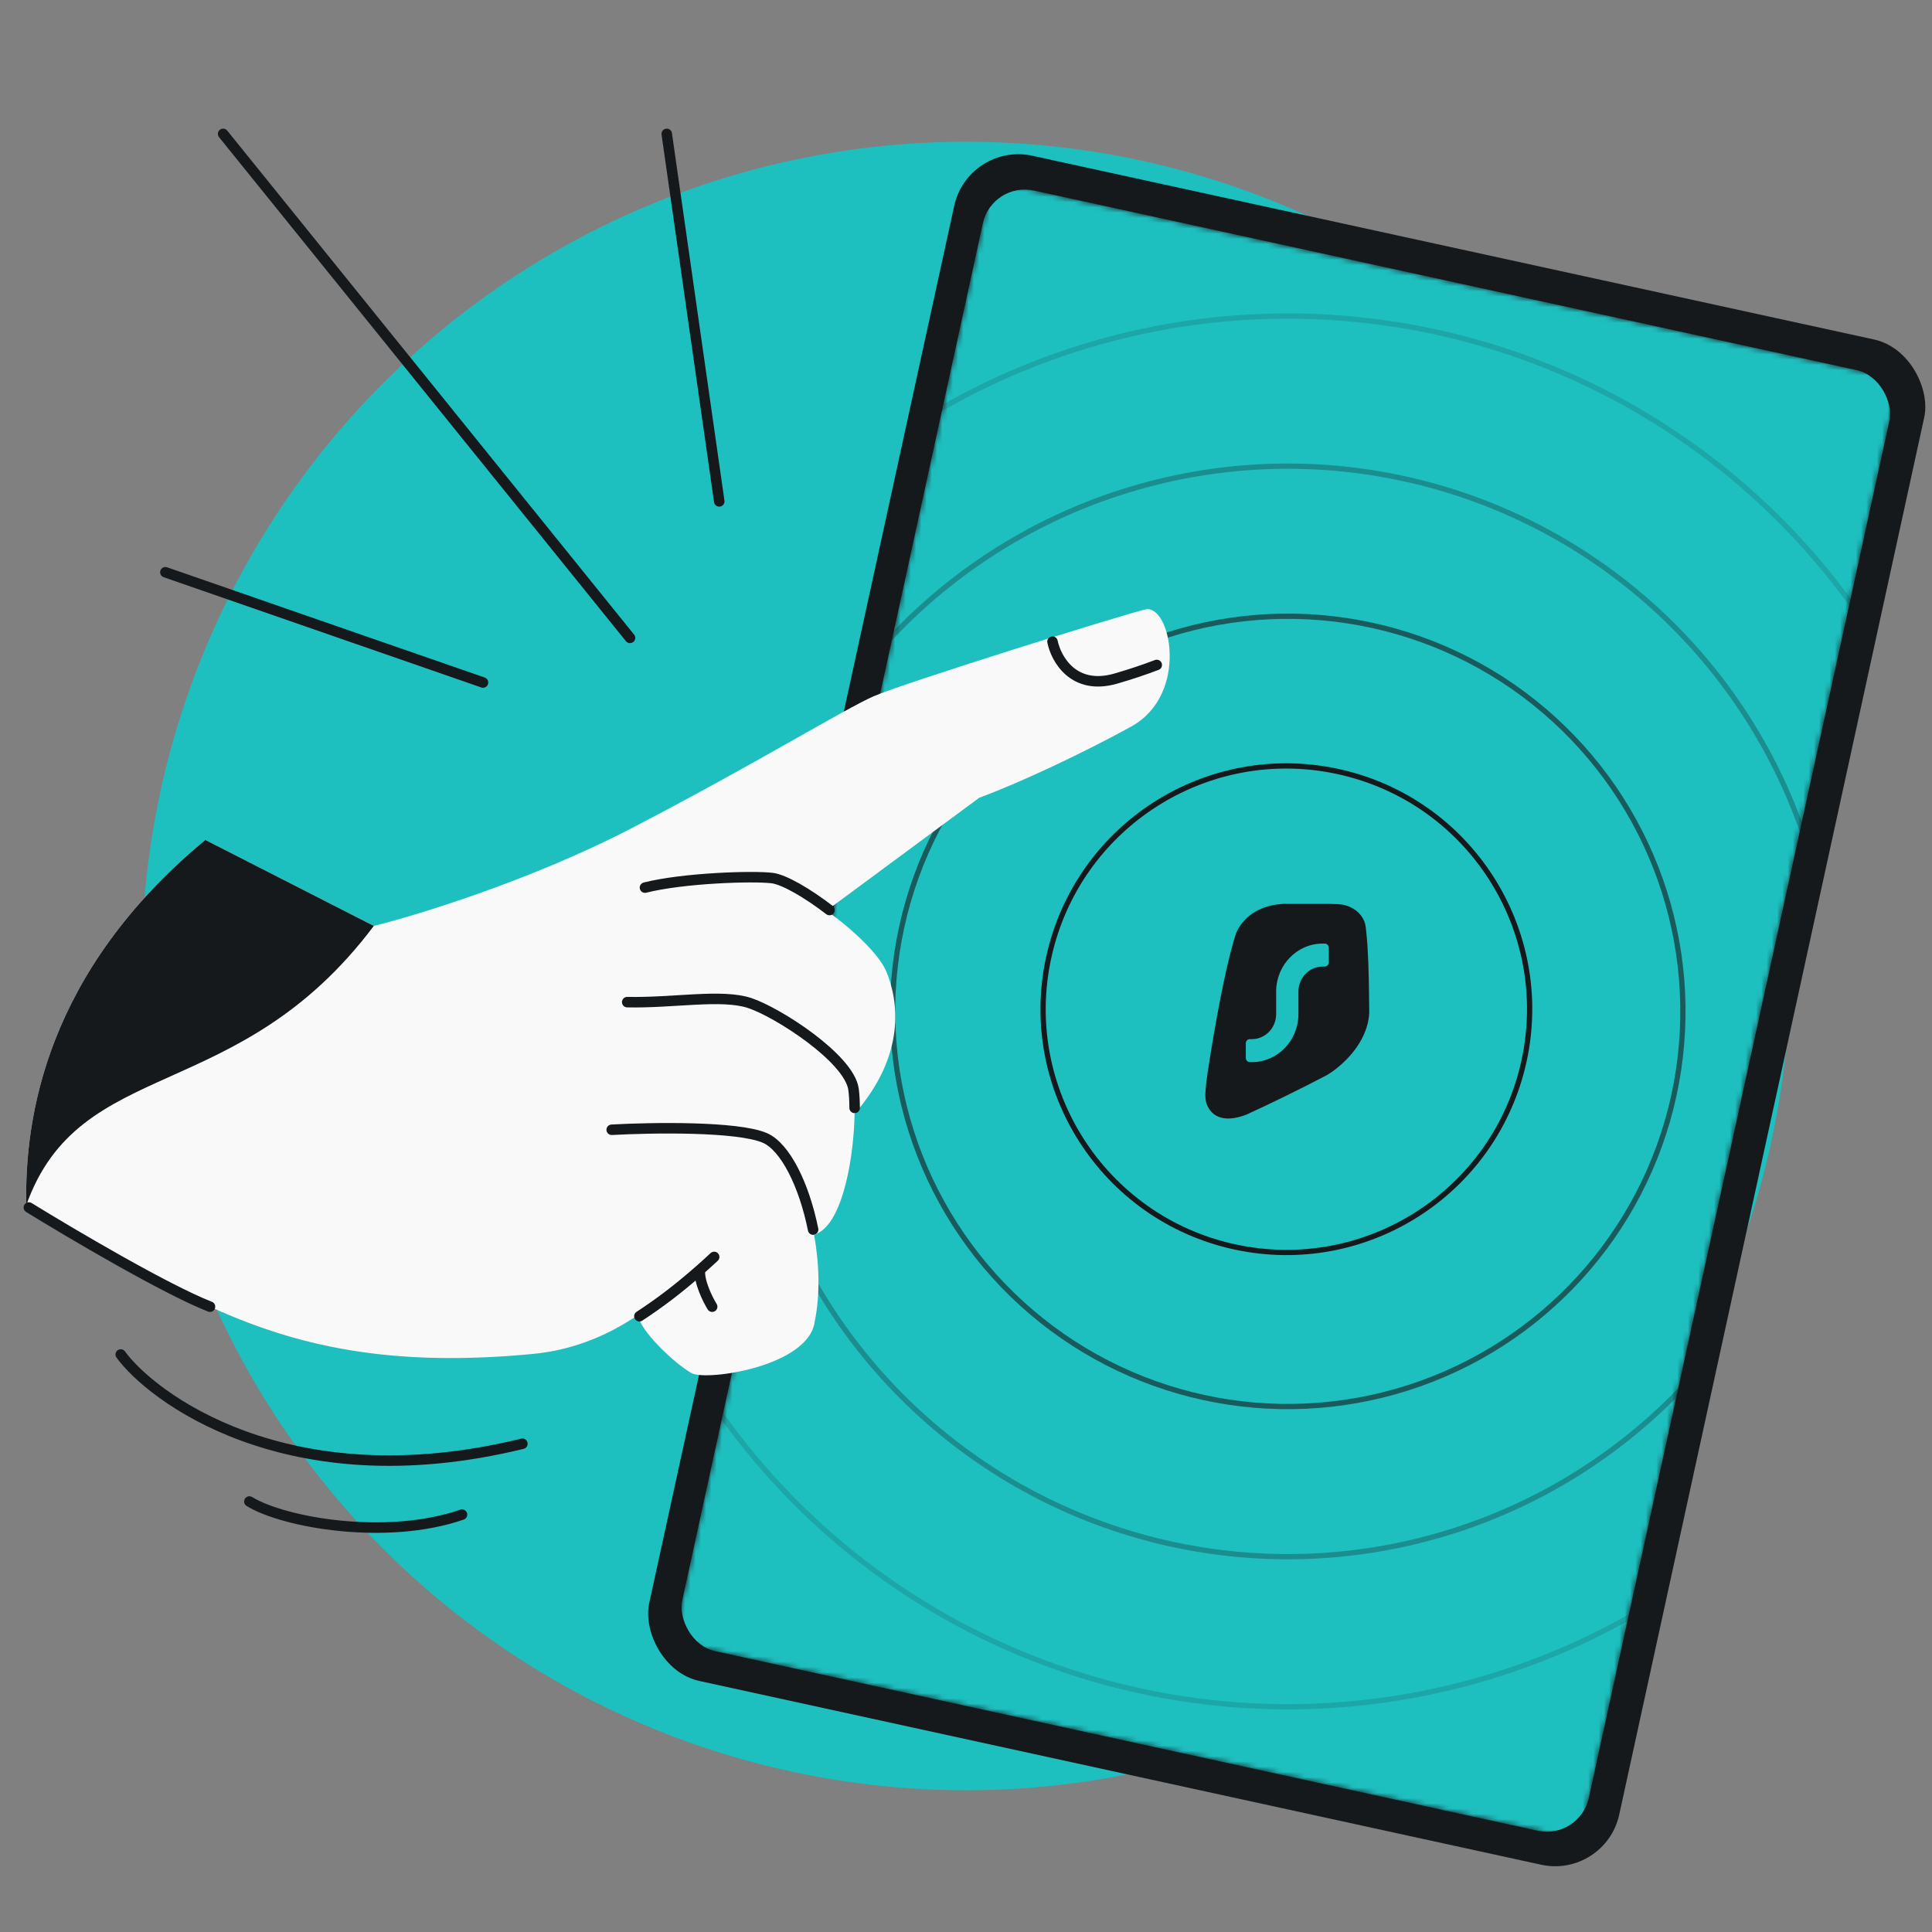 <svg width="368" height="368" viewBox="0 0 368 368" fill="none" xmlns="http://www.w3.org/2000/svg">
<rect x="0" y="0" width="368" height="368" fill="#808080" stroke="none"/>
<g clip-path="url(#clip0_812_4434)">
<circle cx="184" cy="184" r="157" fill="#1EBFBF"/>
<rect x="184.42" y="27" width="189.109" height="297.361" rx="12.499" transform="rotate(12.314 184.42 27)" fill="#16191C"/>
<mask id="mask0_812_4434" style="mask-type:alpha" maskUnits="userSpaceOnUse" x="128" y="34" width="234" height="317">
<rect x="188.95" y="34.546" width="176.738" height="284.768" transform="rotate(12.314 188.95 34.546)" fill="#D9D9D9"/>
</mask>
<g mask="url(#mask0_812_4434)">
<rect x="188.95" y="34.546" width="176.738" height="284.768" rx="8.194" transform="rotate(12.314 188.95 34.546)" fill="#1EBFBF"/>
<path d="M253.306 172.169C254.3 172.196 255.238 172.216 255.995 172.354C257.58 172.77 259.073 173.662 259.849 175.445C259.849 175.445 260.023 175.762 260.15 176.677C260.277 177.591 260.47 180.127 260.47 180.127C260.736 184.34 260.765 188.721 260.807 192.85C260.739 194.466 260.302 195.984 259.64 197.372C258.021 200.765 255.054 203.38 252.823 204.74C247.302 207.638 241.963 210.218 237.443 212.297C232.659 214.145 230.487 212.29 229.767 210.087C229.621 209.488 229.57 208.871 229.593 208.301C229.593 208.301 229.637 206.935 229.968 204.691C230.299 202.447 232.738 186.291 235.358 178.009C236.019 176.096 238.484 172.503 244.348 172.169H253.306Z" fill="#16191C"/>
<path d="M252.328 179.729C252.754 179.729 253.099 180.085 253.099 180.525V183.31C253.099 183.749 252.754 184.106 252.328 184.106H251.942C249.388 184.106 247.317 186.243 247.317 188.88V193.158C247.317 198.212 243.348 202.309 238.452 202.309H238.067C237.641 202.309 237.296 201.953 237.296 201.513L237.296 198.728C237.296 198.289 237.641 197.932 238.067 197.932H238.452C241.007 197.932 243.078 195.795 243.078 193.158V188.88C243.078 183.826 247.047 179.729 251.942 179.729L252.328 179.729Z" fill="#1EBFBF"/>
<circle opacity="0.3" cx="245.291" cy="192.651" r="103.858" transform="rotate(12.314 245.291 192.651)" stroke="#16191C"/>
<circle opacity="0.15" cx="245.29" cy="192.648" r="132.447" transform="rotate(12.314 245.29 192.648)" stroke="#16191C"/>
<circle opacity="0.6" cx="245.289" cy="192.646" r="75.268" transform="rotate(12.314 245.289 192.646)" stroke="#16191C"/>
<circle cx="245.023" cy="192.231" r="46.329" transform="rotate(12.314 245.023 192.231)" stroke="#16191C"/>
</g>
<path d="M39.109 159.987L71.201 176.366C79.662 174.268 101.34 167.604 120.36 157.725C144.135 145.377 160.782 135.085 166.441 132.607C172.1 130.129 213.393 117.211 218.157 116.086C222.922 114.96 226.668 132.221 215.443 138.406C206.846 143.143 194.765 148.899 186.519 151.955L157.438 173.448C162.389 176.999 167.47 181.753 168.846 185.107C171.177 190.786 172.542 200.96 162.781 212.152C162.652 219.835 160.772 231.857 156.15 234.682C155.818 234.885 155.46 235.081 155.08 235.269C156.059 240.725 156.236 246.58 155.194 251.679C154.156 260.221 134.692 263.096 131.767 261.564C128.842 260.032 121.667 253.329 121.566 250.453C115.622 254.497 108.96 257.177 101.538 257.888C54.919 262.356 36.033 247.158 4.998 229.561C4.67 212.977 8.699 185.192 39.109 159.987Z" fill="#F9F9F9"/>
<path d="M71.201 176.366L39.109 159.988C8.699 185.192 4.67 212.977 4.998 229.562C15.232 200.878 45.322 210.816 71.201 176.366Z" fill="#16191C"/>
<path d="M122.851 169.067C130.187 167.221 143.402 166.803 147.081 167.251C149.338 167.525 153.778 170.099 157.998 173.341M119.471 190.883C128.338 191.072 137.445 189.29 142.787 191.051C148.129 192.812 161.732 201.578 162.572 207.459C162.705 208.387 162.779 209.612 162.788 211.031M116.515 215.193C124.048 214.776 140.424 214.5 145.664 216.738C149.568 218.405 153.18 225.721 154.879 234.207M121.792 250.713C125.458 248.317 129.108 245.592 133.328 241.869M136.034 239.416C135.104 240.281 134.203 241.096 133.328 241.869M200.477 122.219C201.151 125.532 204.509 131.577 212.547 129.252C215.527 128.389 218.14 127.494 220.333 126.657M135.65 248.893C134.775 247.466 133.084 244.064 133.328 241.869M5.5 230C13.5 234.929 31.6 245.607 40 248.893" stroke="#16191C" stroke-width="2" stroke-linecap="round"/>
<path d="M137 95.5L127 25.5M120 121.5L42.5 25.5M31.5 109L92 130" stroke="#16191C" stroke-width="2" stroke-linecap="round" stroke-linejoin="round"/>
<path d="M23 258C28.667 265.833 54.5 286 99.5 275M47.5 286C54 290 73.5 293.5 88 288.5" stroke="#16191C" stroke-width="2" stroke-linecap="round" stroke-linejoin="round"/>
</g>
<defs>
<clipPath id="clip0_812_4434">
<rect width="368" height="368" fill="white"/>
</clipPath>
</defs>
</svg>
